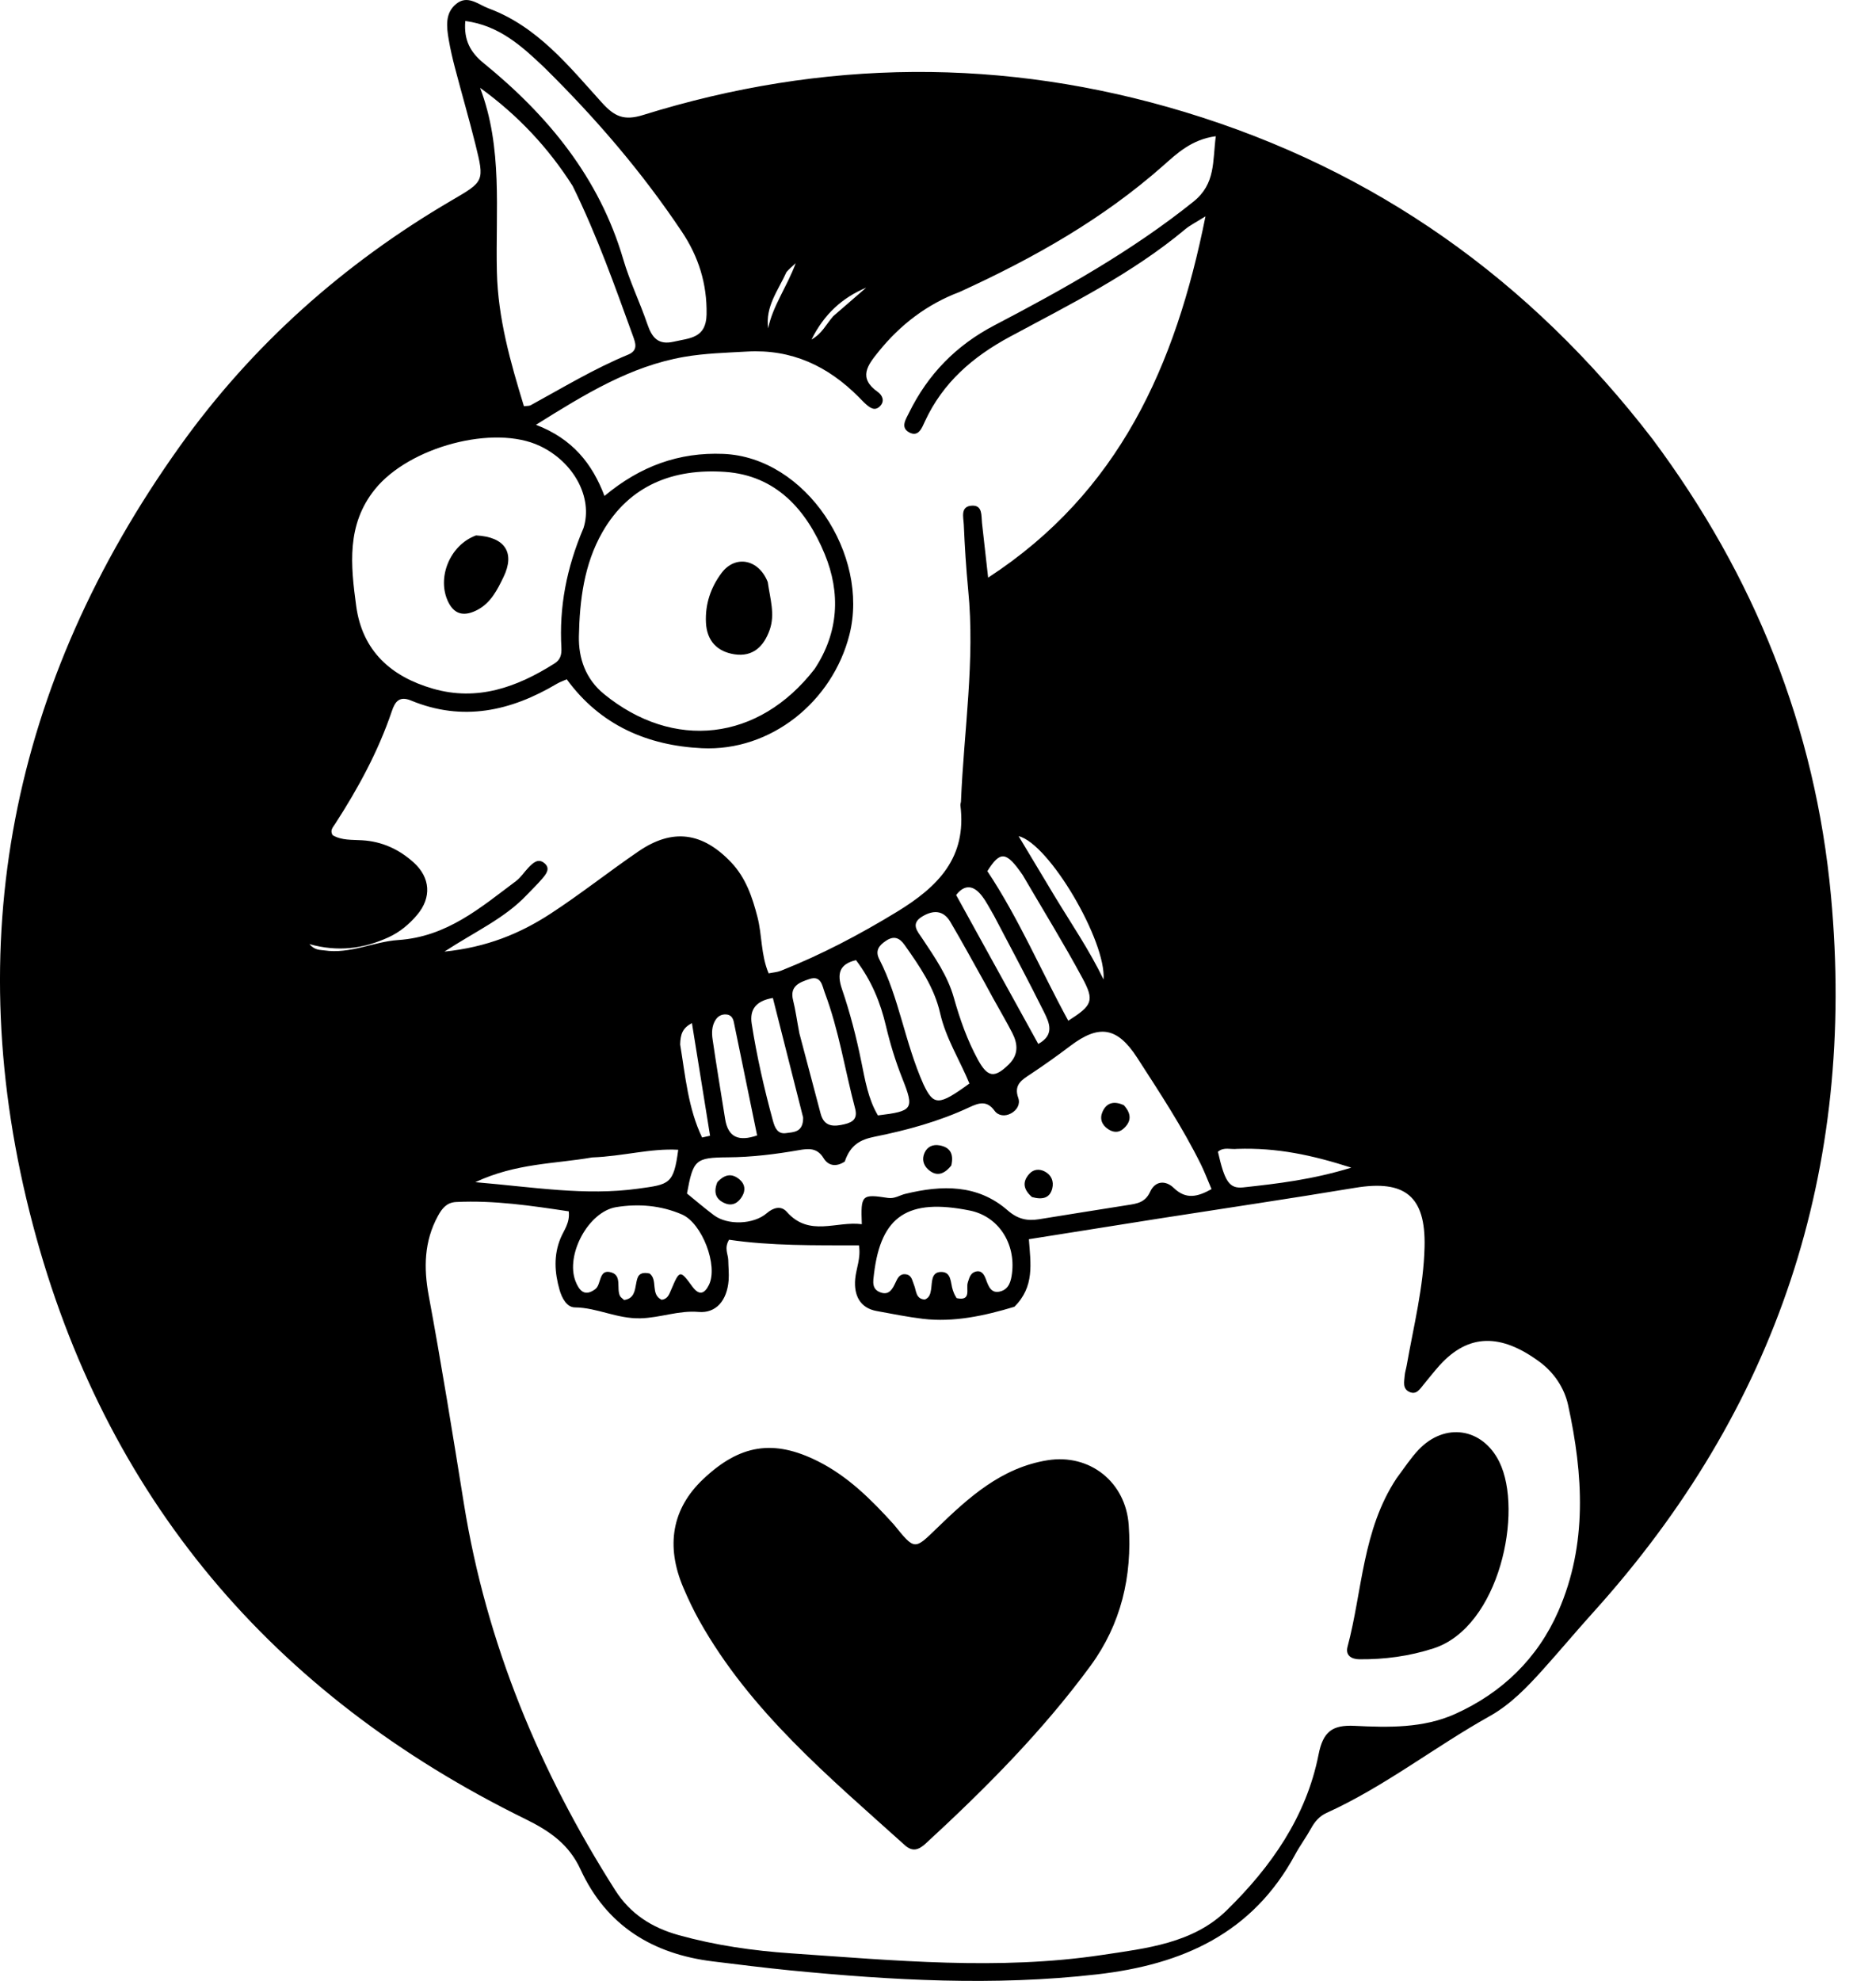 <svg xmlns="http://www.w3.org/2000/svg" width="36" height="38" viewBox="0 0 36 38" fill="none"><path d="M31.711 8.422C33.668 11.044 34.836 13.955 35.136 17.186C35.623 22.429 34.105 27.023 30.567 30.937C30.244 31.295 29.935 31.665 29.612 32.024C29.306 32.364 28.989 32.696 28.585 32.922C27.526 33.514 26.568 34.273 25.457 34.777C25.32 34.839 25.231 34.943 25.159 35.074C25.065 35.245 24.947 35.403 24.854 35.575C24.035 37.09 22.691 37.688 21.047 37.875C19.075 38.1 17.117 37.989 15.157 37.797C14.664 37.748 14.173 37.686 13.682 37.626C12.524 37.485 11.636 36.94 11.14 35.861C10.917 35.377 10.546 35.123 10.082 34.895C5.226 32.513 2.01 28.722 0.63 23.493C-0.793 18.103 0.214 13.099 3.447 8.567C4.835 6.622 6.596 5.056 8.664 3.846C9.292 3.479 9.3 3.482 9.123 2.768C9 2.275 8.858 1.787 8.729 1.295C8.683 1.119 8.642 0.941 8.611 0.761C8.569 0.514 8.536 0.249 8.758 0.072C8.976 -0.103 9.177 0.087 9.376 0.161C10.312 0.508 10.914 1.266 11.55 1.969C11.791 2.235 11.973 2.32 12.338 2.207C15.795 1.13 19.267 1.099 22.736 2.149C26.398 3.259 29.366 5.372 31.711 8.422ZM19.466 25.068C18.892 25.241 18.296 25.37 17.709 25.299C17.418 25.264 17.116 25.203 16.82 25.149C16.508 25.092 16.382 24.853 16.411 24.534C16.429 24.332 16.523 24.137 16.483 23.89C15.636 23.888 14.798 23.901 13.99 23.782C13.892 23.947 13.973 24.058 13.975 24.172C13.977 24.302 13.992 24.433 13.982 24.562C13.951 24.952 13.738 25.196 13.405 25.167C13.026 25.134 12.673 25.279 12.293 25.289C11.837 25.301 11.461 25.084 11.032 25.08C10.878 25.079 10.783 24.903 10.738 24.745C10.643 24.412 10.62 24.081 10.759 23.748C10.822 23.597 10.94 23.459 10.914 23.237C10.2 23.13 9.484 23.022 8.753 23.058C8.572 23.067 8.483 23.18 8.403 23.327C8.138 23.812 8.129 24.323 8.226 24.848C8.473 26.179 8.688 27.515 8.903 28.851C9.334 31.527 10.355 33.981 11.807 36.262C12.097 36.717 12.512 36.979 13.022 37.121C13.729 37.318 14.45 37.421 15.179 37.471C17.169 37.607 19.159 37.801 21.15 37.502C22.003 37.374 22.893 37.279 23.541 36.645C24.39 35.815 25.068 34.85 25.303 33.657C25.389 33.223 25.56 33.085 25.996 33.107C26.645 33.139 27.311 33.154 27.922 32.88C28.825 32.474 29.508 31.812 29.904 30.908C30.466 29.624 30.382 28.286 30.092 26.955C30.019 26.621 29.817 26.324 29.538 26.12C28.805 25.582 28.184 25.575 27.625 26.192C27.52 26.308 27.426 26.433 27.325 26.552C27.251 26.639 27.185 26.767 27.043 26.7C26.909 26.636 26.948 26.5 26.956 26.386C26.961 26.322 26.983 26.259 26.994 26.194C27.127 25.438 27.319 24.689 27.337 23.917C27.36 22.947 26.961 22.627 26.003 22.786C24.744 22.995 23.481 23.182 22.219 23.379C21.4 23.508 20.58 23.639 19.744 23.772C19.778 24.242 19.856 24.681 19.466 25.068ZM18.416 5.6C17.79 5.836 17.279 6.226 16.859 6.746C16.649 7.006 16.46 7.248 16.846 7.52C16.928 7.578 16.986 7.692 16.887 7.792C16.787 7.893 16.696 7.823 16.615 7.752C16.566 7.709 16.522 7.66 16.476 7.614C15.885 7.022 15.195 6.695 14.336 6.744C13.932 6.767 13.527 6.777 13.128 6.846C12.095 7.026 11.226 7.561 10.285 8.149C10.985 8.417 11.365 8.893 11.6 9.514C12.289 8.939 13.033 8.673 13.878 8.707C15.469 8.77 16.689 10.648 16.3 12.177C15.974 13.462 14.79 14.417 13.47 14.353C12.431 14.303 11.52 13.915 10.876 13.031C10.803 13.064 10.742 13.084 10.688 13.116C9.802 13.642 8.879 13.848 7.887 13.438C7.665 13.346 7.581 13.458 7.519 13.643C7.258 14.415 6.872 15.123 6.431 15.805C6.391 15.868 6.326 15.927 6.383 16.021C6.555 16.124 6.755 16.107 6.948 16.119C7.33 16.141 7.657 16.292 7.936 16.543C8.261 16.835 8.285 17.219 8.004 17.551C7.852 17.73 7.676 17.879 7.454 17.981C6.976 18.2 6.488 18.265 5.937 18.111C6.042 18.23 6.137 18.22 6.225 18.232C6.719 18.305 7.173 18.064 7.638 18.033C8.578 17.971 9.218 17.413 9.903 16.901C9.995 16.832 10.06 16.727 10.142 16.642C10.225 16.556 10.324 16.459 10.443 16.555C10.572 16.658 10.479 16.769 10.403 16.858C10.31 16.967 10.206 17.066 10.107 17.17C9.685 17.616 9.124 17.866 8.528 18.255C9.344 18.171 9.98 17.908 10.562 17.529C11.141 17.152 11.684 16.72 12.255 16.33C12.909 15.883 13.484 15.966 14.033 16.545C14.313 16.842 14.436 17.207 14.535 17.589C14.626 17.939 14.599 18.313 14.75 18.672C14.838 18.654 14.916 18.65 14.985 18.622C15.762 18.314 16.494 17.929 17.211 17.492C18.008 17.006 18.555 16.449 18.43 15.449C18.427 15.424 18.44 15.398 18.441 15.372C18.496 14.019 18.714 12.672 18.579 11.313C18.539 10.898 18.513 10.482 18.495 10.065C18.489 9.924 18.421 9.706 18.66 9.7C18.857 9.695 18.829 9.891 18.844 10.03C18.881 10.371 18.92 10.713 18.962 11.081C21.473 9.445 22.559 7.019 23.133 4.15C22.936 4.274 22.831 4.324 22.745 4.397C21.725 5.249 20.54 5.836 19.381 6.459C18.668 6.843 18.093 7.339 17.749 8.083C17.691 8.209 17.626 8.392 17.446 8.294C17.273 8.199 17.384 8.041 17.445 7.916C17.808 7.178 18.349 6.624 19.084 6.24C20.414 5.545 21.721 4.814 22.901 3.869C23.331 3.526 23.267 3.096 23.331 2.613C22.864 2.676 22.584 2.945 22.311 3.187C21.163 4.199 19.852 4.944 18.416 5.6ZM15.633 12.832C16.095 12.132 16.134 11.376 15.826 10.629C15.476 9.78 14.892 9.119 13.911 9.052C12.93 8.985 12.081 9.3 11.56 10.208C11.207 10.825 11.123 11.518 11.109 12.207C11.101 12.623 11.234 13.023 11.592 13.315C12.921 14.399 14.556 14.225 15.633 12.832ZM16.211 22.282C16.054 22.386 15.899 22.373 15.803 22.215C15.68 22.014 15.514 22.031 15.327 22.064C14.878 22.142 14.427 22.198 13.969 22.201C13.342 22.206 13.303 22.246 13.183 22.895C13.355 23.035 13.522 23.178 13.698 23.31C13.963 23.51 14.464 23.49 14.714 23.273C14.839 23.165 14.989 23.122 15.098 23.247C15.531 23.737 16.052 23.418 16.538 23.484C16.517 22.92 16.533 22.902 17.041 22.98C17.169 22.999 17.265 22.927 17.377 22.901C18.075 22.732 18.76 22.715 19.336 23.218C19.531 23.388 19.712 23.425 19.938 23.389C20.503 23.3 21.068 23.205 21.634 23.118C21.817 23.09 21.977 23.069 22.072 22.86C22.166 22.653 22.365 22.635 22.525 22.789C22.76 23.015 22.98 22.96 23.249 22.811C23.177 22.643 23.118 22.486 23.045 22.337C22.691 21.622 22.253 20.958 21.822 20.29C21.442 19.703 21.094 19.645 20.544 20.06C20.294 20.249 20.039 20.431 19.778 20.604C19.609 20.715 19.45 20.808 19.54 21.061C19.581 21.175 19.523 21.291 19.404 21.357C19.284 21.423 19.154 21.404 19.084 21.306C18.938 21.105 18.782 21.157 18.606 21.239C18.024 21.512 17.408 21.68 16.782 21.806C16.515 21.86 16.319 21.959 16.211 22.282ZM11.198 10.128C11.38 9.549 11.016 8.866 10.36 8.555C9.481 8.137 7.854 8.569 7.195 9.386C6.646 10.066 6.73 10.845 6.835 11.624C6.953 12.493 7.51 12.981 8.308 13.211C9.161 13.458 9.923 13.182 10.64 12.728C10.751 12.659 10.78 12.563 10.773 12.429C10.729 11.651 10.868 10.902 11.198 10.128ZM10.989 3.567C10.522 2.833 9.937 2.209 9.213 1.685C9.653 2.843 9.507 4.037 9.535 5.214C9.556 6.107 9.795 6.947 10.054 7.792C10.11 7.785 10.152 7.79 10.183 7.774C10.8 7.437 11.402 7.072 12.054 6.803C12.251 6.722 12.195 6.579 12.146 6.444C11.799 5.49 11.463 4.532 10.989 3.567ZM10.443 1.293C10.013 0.884 9.576 0.487 8.929 0.403C8.897 0.77 9.028 1.006 9.281 1.211C10.518 2.218 11.5 3.408 11.96 4.974C12.084 5.398 12.28 5.8 12.423 6.219C12.511 6.476 12.629 6.624 12.932 6.554C13.236 6.484 13.55 6.491 13.559 6.031C13.57 5.443 13.403 4.921 13.086 4.447C12.33 3.316 11.451 2.286 10.443 1.293ZM12.466 24.43C12.63 24.555 12.476 24.829 12.697 24.934C12.81 24.92 12.84 24.834 12.876 24.749C13.043 24.357 13.047 24.354 13.288 24.683C13.422 24.865 13.524 24.811 13.604 24.649C13.786 24.282 13.473 23.464 13.086 23.297C12.681 23.122 12.25 23.087 11.822 23.157C11.29 23.245 10.848 24.073 11.044 24.578C11.113 24.753 11.216 24.885 11.424 24.729C11.546 24.637 11.483 24.331 11.735 24.41C11.937 24.473 11.827 24.712 11.896 24.858C11.911 24.89 11.949 24.911 11.977 24.938C12.169 24.912 12.182 24.759 12.208 24.622C12.231 24.5 12.25 24.384 12.466 24.43ZM18.357 24.902C18.65 24.965 18.533 24.723 18.571 24.605C18.6 24.514 18.621 24.421 18.72 24.394C18.832 24.363 18.882 24.442 18.917 24.535C18.968 24.671 19.017 24.829 19.208 24.77C19.363 24.722 19.401 24.576 19.42 24.426C19.492 23.857 19.164 23.332 18.607 23.221C17.425 22.984 16.907 23.321 16.772 24.434C16.754 24.583 16.723 24.733 16.901 24.794C17.065 24.851 17.129 24.723 17.187 24.599C17.225 24.516 17.268 24.429 17.383 24.445C17.498 24.461 17.504 24.565 17.539 24.647C17.586 24.758 17.569 24.92 17.748 24.929C17.838 24.892 17.854 24.817 17.867 24.738C17.889 24.601 17.865 24.405 18.053 24.4C18.265 24.393 18.237 24.612 18.285 24.75C18.298 24.787 18.309 24.825 18.357 24.902ZM17.721 20.801C17.917 21.214 18.014 21.214 18.603 20.785C18.419 20.337 18.149 19.917 18.04 19.433C17.928 18.939 17.646 18.534 17.361 18.13C17.262 17.989 17.155 17.945 17.002 18.047C16.867 18.136 16.789 18.238 16.874 18.402C17.256 19.146 17.36 19.988 17.721 20.801ZM19.057 19.148C19.008 19.057 18.959 18.965 18.908 18.874C18.685 18.476 18.468 18.076 18.236 17.683C18.103 17.458 17.908 17.454 17.698 17.581C17.466 17.721 17.607 17.866 17.698 18.003C17.936 18.361 18.186 18.72 18.303 19.136C18.42 19.552 18.561 19.953 18.768 20.332C18.954 20.669 19.084 20.686 19.356 20.421C19.548 20.234 19.535 20.028 19.425 19.814C19.318 19.606 19.199 19.404 19.057 19.148ZM11.363 22.203C10.649 22.328 9.904 22.311 9.121 22.678C10.24 22.772 11.229 22.943 12.248 22.802C12.843 22.72 12.928 22.722 13.015 22.056C12.479 22.026 11.961 22.181 11.363 22.203ZM19.625 16.786C19.31 16.329 19.196 16.316 18.947 16.711C19.551 17.619 19.978 18.625 20.5 19.581C20.96 19.287 21.008 19.201 20.77 18.76C20.418 18.107 20.028 17.475 19.625 16.786ZM15.34 19.823C15.476 20.337 15.611 20.851 15.748 21.364C15.817 21.622 16.003 21.616 16.211 21.565C16.375 21.525 16.459 21.452 16.409 21.263C16.213 20.524 16.099 19.764 15.828 19.045C15.777 18.91 15.76 18.704 15.53 18.782C15.346 18.844 15.15 18.913 15.219 19.187C15.266 19.375 15.291 19.568 15.34 19.823ZM16.426 18.418C16.11 18.494 16.055 18.675 16.157 18.973C16.313 19.429 16.433 19.895 16.529 20.369C16.601 20.72 16.66 21.083 16.847 21.397C17.522 21.315 17.549 21.277 17.315 20.687C17.185 20.359 17.082 20.024 17.001 19.681C16.896 19.235 16.727 18.814 16.426 18.418ZM15.412 21.438C15.219 20.678 15.027 19.917 14.831 19.144C14.509 19.199 14.382 19.362 14.425 19.639C14.523 20.266 14.665 20.885 14.832 21.498C14.869 21.633 14.921 21.76 15.083 21.737C15.226 21.716 15.415 21.727 15.412 21.438ZM19.075 17.567C19.002 17.444 18.938 17.314 18.853 17.2C18.686 16.975 18.511 16.959 18.348 17.169C18.88 18.135 19.398 19.073 19.924 20.026C20.246 19.85 20.134 19.616 20.035 19.416C19.735 18.811 19.416 18.216 19.075 17.567ZM23.742 22.039C23.618 22.055 23.482 21.996 23.372 22.095C23.501 22.662 23.587 22.806 23.856 22.778C24.52 22.706 25.186 22.628 25.931 22.399C25.173 22.156 24.507 22.014 23.742 22.039ZM13.915 21.465C13.972 21.825 14.183 21.9 14.529 21.781C14.379 21.051 14.231 20.329 14.082 19.607C14.065 19.523 14.022 19.463 13.928 19.46C13.845 19.457 13.779 19.492 13.732 19.564C13.657 19.681 13.656 19.815 13.675 19.942C13.746 20.429 13.827 20.915 13.915 21.465ZM20.238 17.191C20.552 17.71 20.897 18.212 21.177 18.79C21.232 18.056 20.133 16.182 19.547 16.04C19.779 16.427 19.993 16.785 20.238 17.191ZM13.052 20.036C13.152 20.642 13.205 21.262 13.473 21.821C13.524 21.81 13.575 21.798 13.626 21.787C13.512 21.077 13.397 20.367 13.278 19.626C13.096 19.723 13.058 19.839 13.052 20.036ZM15.092 5.22C14.936 5.567 14.681 5.882 14.741 6.299C14.826 5.876 15.09 5.524 15.27 5.049C15.174 5.134 15.146 5.158 15.092 5.22ZM15.99 6.065C16.2 5.883 16.411 5.7 16.622 5.518C16.164 5.712 15.819 6.02 15.572 6.514C15.779 6.395 15.845 6.232 15.99 6.065Z" fill="black"></path><path d="M17.152 29.244C17.555 29.742 17.547 29.734 17.975 29.319C18.586 28.727 19.214 28.155 20.102 28.012C20.911 27.882 21.603 28.428 21.66 29.257C21.728 30.239 21.513 31.155 20.927 31.955C20.005 33.211 18.91 34.309 17.768 35.361C17.636 35.482 17.517 35.535 17.362 35.395C15.909 34.087 14.398 32.833 13.421 31.091C13.307 30.887 13.206 30.674 13.114 30.458C12.769 29.65 12.899 28.939 13.488 28.38C14.194 27.708 14.843 27.603 15.697 28.032C16.267 28.318 16.712 28.758 17.152 29.244Z" fill="black"></path><path d="M26.8 28.358C26.95 28.158 27.071 27.97 27.223 27.81C27.727 27.281 28.448 27.388 28.772 28.044C29.237 28.989 28.776 31.211 27.509 31.621C27.041 31.772 26.57 31.834 26.085 31.83C25.929 31.828 25.816 31.753 25.859 31.59C26.146 30.514 26.142 29.354 26.8 28.358Z" fill="black"></path><path d="M14.733 11.165C14.779 11.491 14.876 11.783 14.77 12.083C14.657 12.403 14.447 12.603 14.098 12.552C13.767 12.503 13.564 12.297 13.547 11.943C13.53 11.589 13.639 11.269 13.846 10.992C14.108 10.642 14.557 10.722 14.733 11.165Z" fill="black"></path><path d="M18.255 22.358C18.113 22.535 17.966 22.574 17.81 22.433C17.719 22.35 17.688 22.237 17.741 22.116C17.796 21.993 17.904 21.95 18.026 21.971C18.227 22.005 18.309 22.13 18.255 22.358Z" fill="black"></path><path d="M13.765 22.679C13.912 22.517 14.054 22.506 14.195 22.629C14.298 22.717 14.309 22.833 14.243 22.947C14.17 23.07 14.061 23.143 13.915 23.084C13.745 23.015 13.683 22.885 13.765 22.679Z" fill="black"></path><path d="M19.803 22.963C19.627 22.809 19.619 22.659 19.759 22.511C19.838 22.428 19.945 22.421 20.045 22.471C20.177 22.538 20.226 22.662 20.193 22.797C20.146 22.987 20 23.018 19.803 22.963Z" fill="black"></path><path d="M21.566 21.201C21.725 21.376 21.705 21.526 21.554 21.656C21.466 21.733 21.363 21.725 21.267 21.662C21.14 21.579 21.099 21.456 21.158 21.325C21.232 21.159 21.37 21.111 21.566 21.201Z" fill="black"></path><path d="M9.135 10.271C9.695 10.299 9.887 10.606 9.662 11.07C9.543 11.316 9.419 11.564 9.161 11.7C8.933 11.819 8.733 11.81 8.605 11.554C8.375 11.096 8.627 10.457 9.135 10.271Z" fill="black"></path></svg>